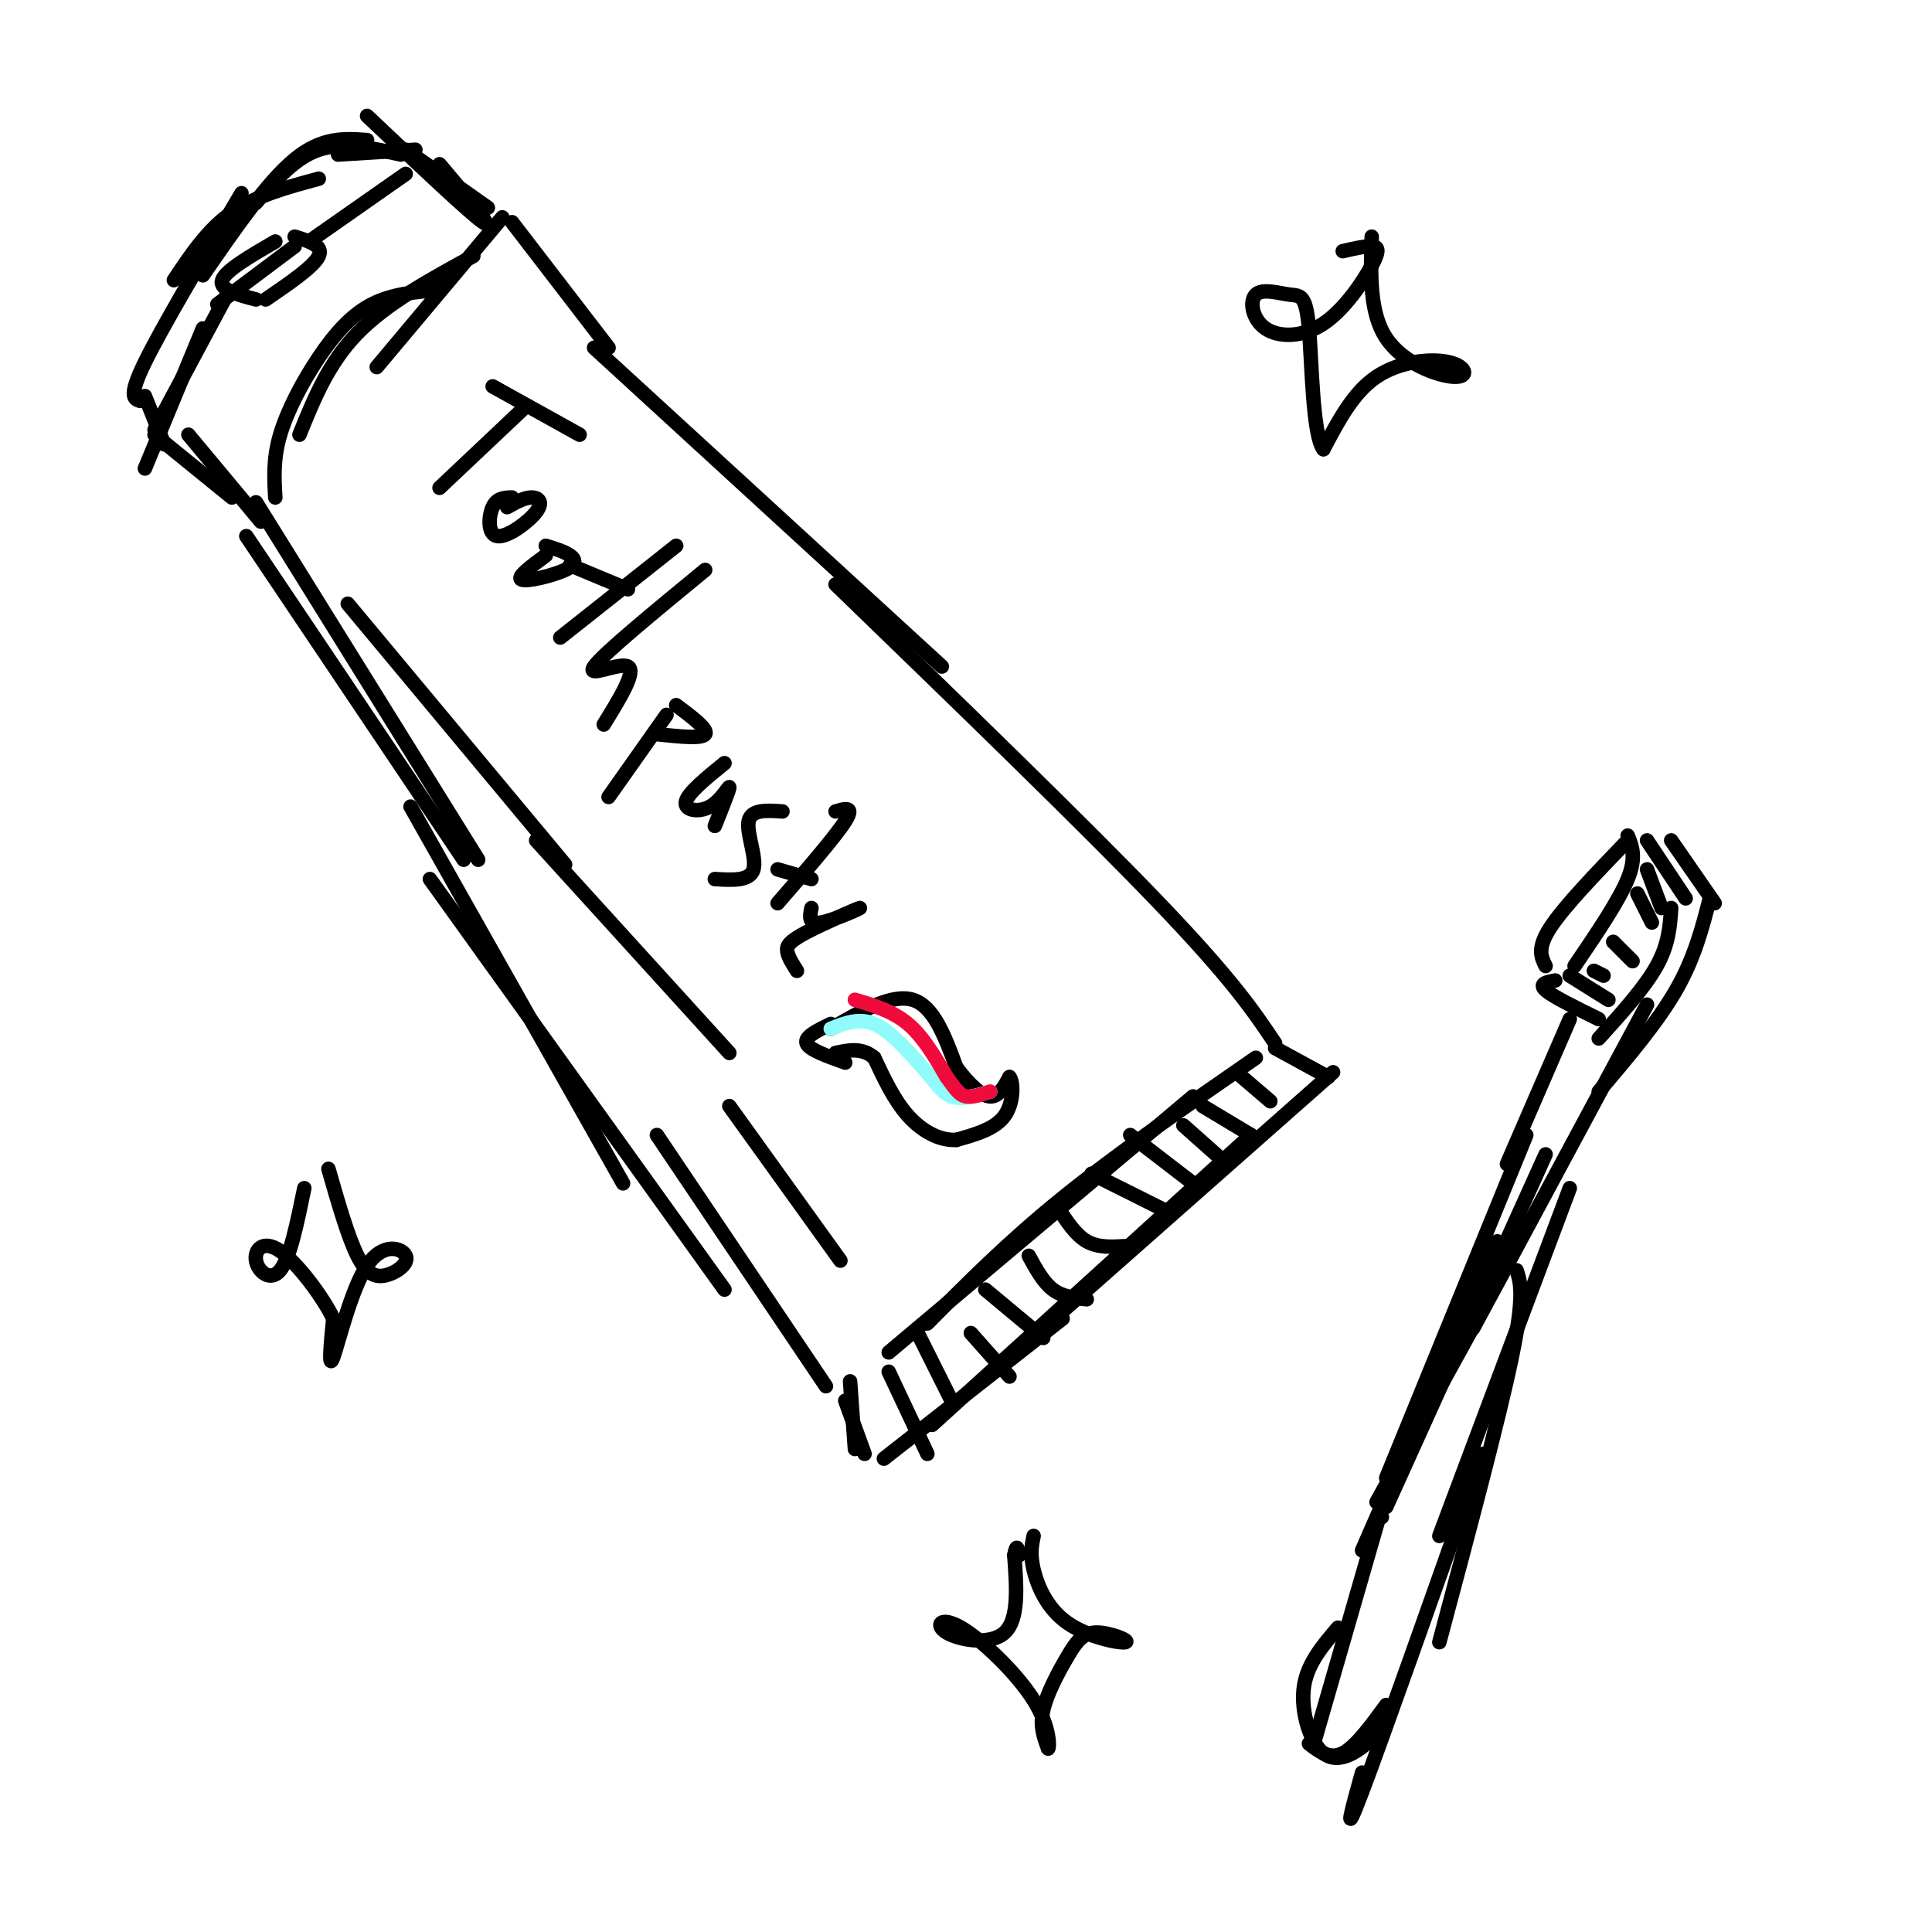 <svg viewBox='0 0 400 400' version='1.1' xmlns='http://www.w3.org/2000/svg' xmlns:xlink='http://www.w3.org/1999/xlink'><g fill='none' stroke='rgb(0,0,0)' stroke-width='3' stroke-linecap='round' stroke-linejoin='round'><path d='M85,167c0.000,0.000 44.000,78.000 44,78'/><path d='M89,182c0.000,0.000 61.000,85.000 61,85'/><path d='M136,235c0.000,0.000 35.000,52.000 35,52'/><path d='M184,280c0.000,0.000 63.000,-53.000 63,-53'/><path d='M192,274c8.333,-8.417 16.667,-16.833 28,-26c11.333,-9.167 25.667,-19.083 40,-29'/><path d='M264,217c0.000,0.000 11.000,6.000 11,6'/><path d='M276,222c0.000,0.000 -60.000,53.000 -60,53'/><path d='M259,235c0.000,0.000 -66.000,60.000 -66,60'/><path d='M220,273c0.000,0.000 -37.000,29.000 -37,29'/><path d='M176,286c0.000,0.000 1.000,14.000 1,14'/><path d='M175,290c0.000,0.000 4.000,11.000 4,11'/><path d='M184,284c0.000,0.000 8.000,17.000 8,17'/><path d='M190,276c0.000,0.000 7.000,14.000 7,14'/><path d='M201,276c0.000,0.000 8.000,9.000 8,9'/><path d='M204,267c0.000,0.000 12.000,10.000 12,10'/><path d='M213,260c1.500,2.750 3.000,5.500 5,7c2.000,1.500 4.500,1.750 7,2'/><path d='M219,250c1.833,2.833 3.667,5.667 6,7c2.333,1.333 5.167,1.167 8,1'/><path d='M226,243c0.000,0.000 16.000,8.000 16,8'/><path d='M234,235c0.000,0.000 13.000,10.000 13,10'/><path d='M245,233c0.000,0.000 9.000,8.000 9,8'/><path d='M249,229c0.000,0.000 10.000,6.000 10,6'/><path d='M256,222c0.000,0.000 7.000,6.000 7,6'/><path d='M264,216c-4.417,-6.583 -8.833,-13.167 -24,-29c-15.167,-15.833 -41.083,-40.917 -67,-66'/><path d='M195,138c0.000,0.000 -72.000,-66.000 -72,-66'/><path d='M53,104c0.000,0.000 46.000,74.000 46,74'/><path d='M51,111c0.000,0.000 45.000,67.000 45,67'/><path d='M72,125c0.000,0.000 45.000,54.000 45,54'/><path d='M111,174c0.000,0.000 40.000,44.000 40,44'/><path d='M151,229c0.000,0.000 23.000,32.000 23,32'/><path d='M126,72c0.000,0.000 -20.000,-26.000 -20,-26'/><path d='M104,45c0.000,0.000 -26.000,31.000 -26,31'/><path d='M98,53c-9.000,4.917 -18.000,9.833 -24,16c-6.000,6.167 -9.000,13.583 -12,21'/><path d='M91,60c-4.905,0.423 -9.810,0.845 -14,3c-4.190,2.155 -7.667,6.042 -11,11c-3.333,4.958 -6.524,10.988 -8,16c-1.476,5.012 -1.238,9.006 -1,13'/><path d='M54,108c0.000,0.000 -15.000,-18.000 -15,-18'/><path d='M48,103c0.000,0.000 -16.000,-13.000 -16,-13'/><path d='M34,92c0.000,0.000 -4.000,-10.000 -4,-10'/><path d='M29,83c-1.250,-0.417 -2.500,-0.833 1,-8c3.500,-7.167 11.750,-21.083 20,-35'/><path d='M36,58c3.500,-5.250 7.000,-10.500 12,-14c5.000,-3.500 11.500,-5.250 18,-7'/><path d='M53,42c4.000,-4.667 8.000,-9.333 13,-11c5.000,-1.667 11.000,-0.333 17,1'/><path d='M70,32c0.000,0.000 16.000,-1.000 16,-1'/><path d='M84,31c0.000,0.000 17.000,12.000 17,12'/><path d='M91,34c5.750,6.833 11.500,13.667 9,12c-2.500,-1.667 -13.250,-11.833 -24,-22'/><path d='M76,29c-4.667,-0.333 -9.333,-0.667 -15,4c-5.667,4.667 -12.333,14.333 -19,24'/><path d='M84,36c0.000,0.000 -20.000,14.000 -20,14'/><path d='M61,49c3.000,0.917 6.000,1.833 5,4c-1.000,2.167 -6.000,5.583 -11,9'/><path d='M53,62c-3.833,-1.000 -7.667,-2.000 -7,-4c0.667,-2.000 5.833,-5.000 11,-8'/><path d='M61,51c0.000,0.000 -16.000,12.000 -16,12'/><path d='M47,61c0.000,0.000 -15.000,28.000 -15,28'/><path d='M42,68c0.000,0.000 -12.000,29.000 -12,29'/><path d='M109,84c0.000,0.000 -18.000,17.000 -18,17'/><path d='M102,80c0.000,0.000 18.000,10.000 18,10'/><path d='M106,103c-1.561,0.041 -3.123,0.083 -4,2c-0.877,1.917 -1.070,5.710 1,6c2.070,0.290 6.404,-2.922 8,-5c1.596,-2.078 0.456,-3.022 -1,-3c-1.456,0.022 -3.228,1.011 -5,2'/><path d='M113,115c-3.071,2.262 -6.143,4.524 -5,5c1.143,0.476 6.500,-0.833 9,-2c2.500,-1.167 2.143,-2.190 1,-3c-1.143,-0.810 -3.071,-1.405 -5,-2'/><path d='M140,113c0.000,0.000 -24.000,19.000 -24,19'/><path d='M118,117c0.000,0.000 12.000,5.000 12,5'/><path d='M146,118c-10.600,8.711 -21.200,17.422 -23,20c-1.800,2.578 5.200,-0.978 7,0c1.800,0.978 -1.600,6.489 -5,12'/><path d='M138,148c0.000,0.000 -12.000,17.000 -12,17'/><path d='M140,146c3.333,2.500 6.667,5.000 6,6c-0.667,1.000 -5.333,0.500 -10,0'/><path d='M150,158c-3.810,3.101 -7.619,6.202 -8,8c-0.381,1.798 2.667,2.292 5,1c2.333,-1.292 3.952,-4.369 4,-4c0.048,0.369 -1.476,4.185 -3,8'/><path d='M162,168c-3.244,-0.222 -6.489,-0.444 -7,2c-0.511,2.444 1.711,7.556 1,10c-0.711,2.444 -4.356,2.222 -8,2'/><path d='M173,168c2.000,-0.583 4.000,-1.167 2,2c-2.000,3.167 -8.000,10.083 -14,17'/><path d='M161,180c0.000,0.000 7.000,2.000 7,2'/><path d='M168,188c-0.359,1.734 -0.718,3.467 2,3c2.718,-0.467 8.512,-3.136 8,-3c-0.512,0.136 -7.330,3.075 -11,5c-3.670,1.925 -4.191,2.836 -4,4c0.191,1.164 1.096,2.582 2,4'/><path d='M172,213c6.333,-3.667 12.667,-7.333 17,-6c4.333,1.333 6.667,7.667 9,14'/><path d='M198,221c2.778,3.689 5.222,5.911 7,6c1.778,0.089 2.889,-1.956 4,-4'/><path d='M209,223c0.844,0.933 0.956,5.267 -1,8c-1.956,2.733 -5.978,3.867 -10,5'/><path d='M198,236c-3.467,0.200 -7.133,-1.800 -10,-5c-2.867,-3.200 -4.933,-7.600 -7,-12'/><path d='M181,219c-2.500,-2.167 -5.250,-1.583 -8,-1'/><path d='M172,212c-2.750,1.333 -5.500,2.667 -5,4c0.500,1.333 4.250,2.667 8,4'/><path d='M284,49c-0.246,7.879 -0.491,15.758 3,21c3.491,5.242 10.719,7.848 14,8c3.281,0.152 2.614,-2.152 -1,-3c-3.614,-0.848 -10.175,-0.242 -15,3c-4.825,3.242 -7.912,9.121 -11,15'/><path d='M274,93c-2.250,-2.945 -2.375,-17.809 -3,-25c-0.625,-7.191 -1.750,-6.710 -4,-7c-2.250,-0.290 -5.625,-1.350 -7,0c-1.375,1.350 -0.750,5.110 2,7c2.750,1.890 7.624,1.909 12,-1c4.376,-2.909 8.255,-8.745 10,-12c1.745,-3.255 1.356,-3.930 0,-4c-1.356,-0.070 -3.678,0.465 -6,1'/><path d='M68,242c2.028,7.061 4.056,14.122 6,18c1.944,3.878 3.806,4.572 6,4c2.194,-0.572 4.722,-2.411 4,-4c-0.722,-1.589 -4.694,-2.928 -8,2c-3.306,4.928 -5.944,16.122 -7,19c-1.056,2.878 -0.528,-2.561 0,-8'/><path d='M69,273c-2.124,-4.443 -7.435,-11.552 -11,-14c-3.565,-2.448 -5.383,-0.236 -5,2c0.383,2.236 2.967,4.496 5,2c2.033,-2.496 3.517,-9.748 5,-17'/><path d='M214,318c-0.390,1.856 -0.780,3.712 0,7c0.780,3.288 2.729,8.008 7,11c4.271,2.992 10.863,4.255 12,4c1.137,-0.255 -3.180,-2.027 -6,-2c-2.820,0.027 -4.144,1.853 -6,5c-1.856,3.147 -4.245,7.613 -5,11c-0.755,3.387 0.122,5.693 1,8'/><path d='M217,362c0.287,-0.115 0.505,-4.401 -3,-10c-3.505,-5.599 -10.733,-12.511 -15,-15c-4.267,-2.489 -5.572,-0.555 -3,1c2.572,1.555 9.021,2.730 12,0c2.979,-2.730 2.490,-9.365 2,-16'/><path d='M210,322c0.500,-2.667 0.750,-1.333 1,0'/><path d='M316,235c0.000,0.000 -29.000,71.000 -29,71'/><path d='M312,241c0.000,0.000 13.000,-30.000 13,-30'/><path d='M322,203c-1.750,0.333 -3.500,0.667 -2,2c1.500,1.333 6.250,3.667 11,6'/><path d='M320,200c-0.917,-1.833 -1.833,-3.667 1,-8c2.833,-4.333 9.417,-11.167 16,-18'/><path d='M337,173c0.917,2.250 1.833,4.500 0,9c-1.833,4.500 -6.417,11.250 -11,18'/><path d='M341,174c0.000,0.000 8.000,12.000 8,12'/><path d='M346,188c-0.250,3.750 -0.500,7.500 -3,12c-2.500,4.500 -7.250,9.750 -12,15'/><path d='M346,174c0.000,0.000 9.000,13.000 9,13'/><path d='M354,186c-1.583,6.167 -3.167,12.333 -7,19c-3.833,6.667 -9.917,13.833 -16,21'/><path d='M341,208c0.000,0.000 -36.000,67.000 -36,67'/><path d='M320,239c0.000,0.000 -33.000,73.000 -33,73'/><path d='M286,314c0.000,0.000 0.100,0.100 0.1,0.1'/><path d='M312,262c0.000,0.000 -27.000,49.000 -27,49'/><path d='M310,257c0.000,0.000 -28.000,64.000 -28,64'/><path d='M325,246c0.000,0.000 -27.000,72.000 -27,72'/><path d='M314,263c0.833,2.583 1.667,5.167 -1,18c-2.667,12.833 -8.833,35.917 -15,59'/><path d='M307,301c-10.417,29.500 -20.833,59.000 -25,70c-4.167,11.000 -2.083,3.500 0,-4'/><path d='M287,353c-3.167,4.333 -6.333,8.667 -9,10c-2.667,1.333 -4.833,-0.333 -7,-2'/><path d='M287,309c0.000,0.000 -15.000,52.000 -15,52'/><path d='M277,337c-3.125,3.661 -6.250,7.321 -7,12c-0.750,4.679 0.875,10.375 3,13c2.125,2.625 4.750,2.179 7,1c2.250,-1.179 4.125,-3.089 6,-5'/><path d='M325,202c0.000,0.000 8.000,5.000 8,5'/><path d='M330,201c0.000,0.000 2.000,1.000 2,1'/><path d='M334,195c0.000,0.000 4.000,4.000 4,4'/><path d='M339,185c0.000,0.000 3.000,6.000 3,6'/><path d='M341,180c0.000,0.000 3.000,8.000 3,8'/></g>
<g fill='none' stroke='rgb(145,251,251)' stroke-width='3' stroke-linecap='round' stroke-linejoin='round'><path d='M172,213c2.917,-1.167 5.833,-2.333 9,-1c3.167,1.333 6.583,5.167 10,9'/><path d='M191,221c2.533,2.778 3.867,5.222 6,6c2.133,0.778 5.067,-0.111 8,-1'/></g>
<g fill='none' stroke='rgb(240,11,61)' stroke-width='3' stroke-linecap='round' stroke-linejoin='round'><path d='M177,207c3.917,1.167 7.833,2.333 11,5c3.167,2.667 5.583,6.833 8,11'/><path d='M196,223c1.911,2.644 2.689,3.756 4,4c1.311,0.244 3.156,-0.378 5,-1'/></g>
</svg>